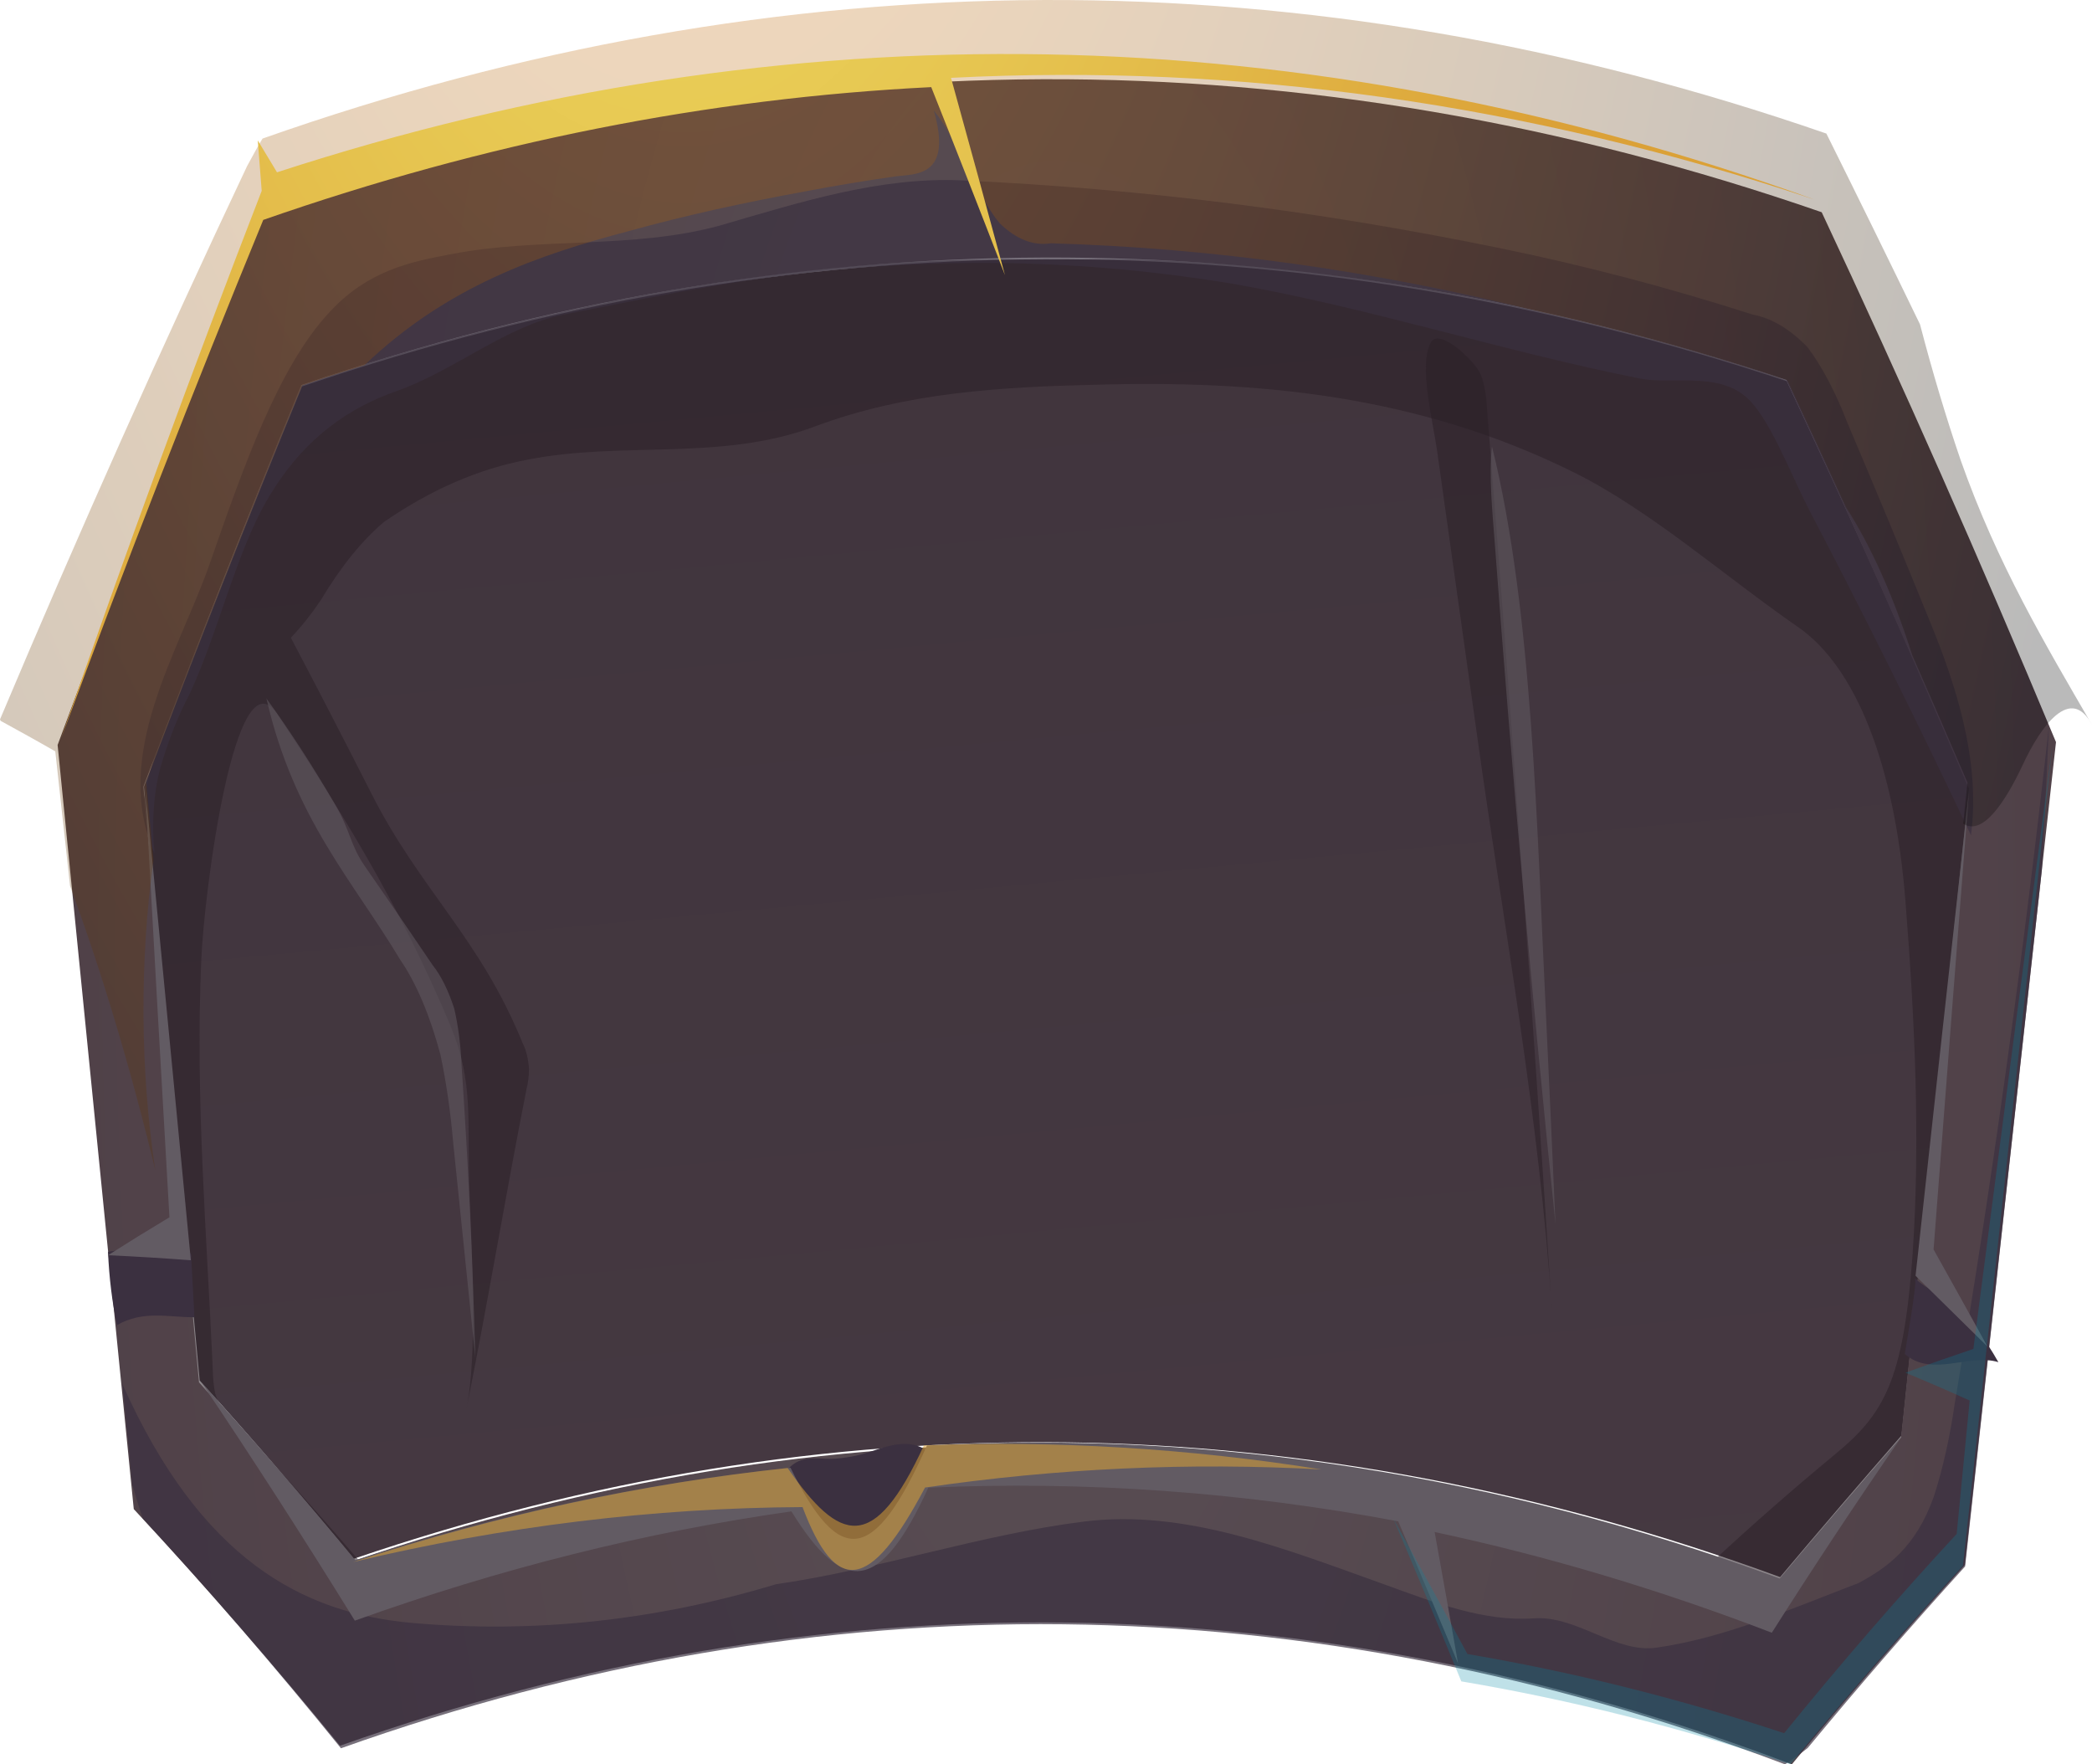 <svg width="581" height="490" viewBox="0 0 581 490" fill="none" xmlns="http://www.w3.org/2000/svg">
<path fill-rule="evenodd" clip-rule="evenodd" d="M98.214 432.91C84.198 415.942 69.946 399.437 55.458 383.395C50.398 328.438 45.245 273.48 40 218.523C54.218 180.974 68.841 143.909 83.869 107.33C220.739 60.715 359.332 60.227 496.249 105.876C513.638 142.896 530.555 180.621 547 219.052C540.675 278.901 534.376 338.773 528.101 398.666C516.75 411.667 505.509 424.778 494.377 438C363.01 389.804 229.756 388.092 98.214 432.91Z" fill="url(#paint0_linear_327_80)"/>
<path opacity="0.54" fill-rule="evenodd" clip-rule="evenodd" d="M89.103 166.667C94.564 157.501 100.449 150.212 106.614 144.976C119.658 135.984 132.992 130.193 146.443 127.676C172.836 122.42 200.266 128.208 226.329 118.428C251.862 108.913 277.925 107.516 303.989 106.85C348.525 105.586 393.491 109.445 437.394 131.336C458.574 141.915 478.767 159.88 499.416 174.185C515.206 185.097 526.239 212.044 529.224 250.702C531.755 282.906 533.374 316.24 531.173 348.378C528.642 383.642 523.202 392.757 509.436 404.068C498.218 413.339 487.118 423.054 476.136 433.211C495.231 444.022 515.058 441.893 533.754 427.024C537.364 424.682 540.712 420.121 543.522 413.716C545.88 406.731 547.564 398.356 548.431 389.297C555.111 336.8 567.687 250.635 545.116 207.786C528.035 175.582 512.397 140.717 496.025 105.586C496.405 105.586 392.58 68.193 289.768 72.318C186.956 68.924 83.156 107.249 83.511 107.05C70.707 138.389 58.409 170.592 45.756 201.798C26.904 248.373 43.226 326.487 50.817 377.986C51.402 382.731 52.255 387.217 53.348 391.293C55.407 396.855 57.915 401.13 60.686 403.802C74.43 419.867 88.88 431.378 103.704 438.069C90.36 422.41 76.822 407.284 63.09 392.691C61.782 391.714 60.618 389.719 59.75 386.969C59.345 384.907 59.12 382.634 59.092 380.315C57.422 342.522 54.208 304.929 55.904 266.604C56.637 248.174 65.291 180.706 77.007 198.338C94.063 224.154 110.966 251.035 125.086 284.835C131.716 300.804 129.616 311.051 130.425 331.877C131.033 347.912 132.601 376.19 129.59 391.027C135.461 361.951 140.421 331.81 146.241 302.401C146.659 300.762 146.895 298.85 146.924 296.878C146.718 294.067 146.111 291.568 145.228 289.892C133.411 260.683 116.887 247.375 103.274 220.628C95.851 205.99 88.352 191.485 80.778 177.113C83.639 174.128 86.421 170.638 89.103 166.667Z" fill="#2B2028"/>
<path fill-rule="evenodd" clip-rule="evenodd" d="M505.929 58.943C362.222 9.115 216.623 9.695 72.975 60.667C53.325 108.459 34.334 157.202 16 206.895C23.05 277.633 30.1 348.37 37.151 419.108C56.648 440.064 75.741 461.97 94.429 484.827C228.269 437.468 363.974 439.209 497.631 490C513.401 470.901 529.424 452.443 545.7 434.626C554.134 358.362 562.567 282.186 571 206.099C550.102 155.92 528.412 106.868 505.929 58.943ZM527.965 399.213C516.58 412.255 505.322 425.408 494.19 438.671C362.821 390.323 229.566 388.605 98.022 433.565C84.006 416.543 69.754 399.986 55.265 383.894C50.205 328.763 45.053 273.631 39.807 218.5C54.026 180.833 68.649 143.651 83.677 106.956C220.548 60.194 359.143 59.704 496.062 105.497C513.452 142.634 530.369 180.479 546.813 219.031C540.522 279.069 534.24 339.13 527.965 399.213Z" fill="url(#paint1_radial_327_80)"/>
<path opacity="0.69" fill-rule="evenodd" clip-rule="evenodd" d="M91.624 86.576C77.332 101.711 67.525 129.866 58.123 156.897C49.557 181.219 30.906 209.77 42.918 237C42.493 232.929 42.423 228.661 42.712 224.51C43.001 220.359 43.643 216.429 44.59 213.009C46.829 205.447 49.475 198.769 52.446 193.181C60.505 176.13 65.522 153.527 74.291 138.656C84.554 121.076 97.757 112.946 110.2 108.584C125.988 103.033 140.61 90.541 156.271 87.435C177.178 83.338 198.084 78.843 219.016 76.398C259.928 71.219 300.918 71.992 341.796 78.711C379.809 85.32 417.543 97.613 455.58 105.148C464.196 106.8 476.487 103.363 484.596 109.972C491.134 115.194 497.267 131.584 502.462 141.63C517.836 170.975 532.813 201.09 547.393 231.977C550.155 211.092 542.983 189.745 536.192 173.09C528.589 154.364 520.894 135.836 513.106 117.507C509.844 109.032 506.1 101.92 502.006 96.424C497.144 91.407 492.016 88.353 486.801 87.369C463.318 79.835 439.826 73.666 416.326 68.864C366.226 58.619 317.266 52.407 267.013 50.093C244.206 49.102 222.184 56.174 199.884 62.651C175.682 69.26 149.809 65.823 125.329 70.582C113.976 72.697 102.192 75.142 91.624 86.576Z" fill="#3B3040"/>
<path opacity="0.69" fill-rule="evenodd" clip-rule="evenodd" d="M36.731 412.164C37.667 415.432 38.627 418.834 39.639 421.702C58.385 442.022 76.735 463.299 94.689 485.531C227.81 438.124 362.779 439.628 495.743 490C497.842 488.599 499.941 487.132 502.04 485.465C516.369 468.123 530.943 451.315 545.761 435.041C552.841 370.567 559.947 306.093 567.078 241.618C567.812 228.279 568.469 214.939 569 202C561.908 266.014 553.19 328.696 542.904 389.62C541.548 399.056 539.59 407.809 537.113 415.499C532.056 429.906 523.837 435.508 516.175 439.643C497.185 446.913 479.079 454.85 460.063 457.585C448.734 459.252 437.861 448.581 426.001 449.448C412.093 450.448 398.185 444.979 384.53 440.043C356.715 430.106 329.101 419.034 301.083 422.569C272.609 426.104 243.883 435.908 215.511 439.977C181.941 450.112 148.133 453.701 114.363 450.715C84.018 447.981 55.823 433.174 34 384.418L36.731 412.164Z" fill="#3B3040"/>
<path fill-rule="evenodd" clip-rule="evenodd" d="M53.101 349.132L54 365.828C46.508 365.828 39.84 363.86 32.497 368C31.153 361.759 30.302 354.824 30 347.639C33.022 347.3 52.901 343.363 53.201 349.064L53.101 349.132Z" fill="url(#paint2_linear_327_80)"/>
<path fill-rule="evenodd" clip-rule="evenodd" d="M223.43 418.885C225.966 423.077 228.726 426.306 231.626 428.471C243.526 437.215 249.997 421.994 257 402.564C250.301 398.548 243.273 403.406 236.548 404.507C234.595 404.831 232.641 405.154 230.687 405.154C226.373 405.154 221.73 403.859 218 409.041C219.707 412.679 221.522 415.97 223.43 418.885Z" fill="url(#paint3_linear_327_80)"/>
<path opacity="0.54" fill-rule="evenodd" clip-rule="evenodd" d="M431 364C425.633 280.422 419.629 196.933 412.987 113.532C412.833 109.944 412.229 106.6 411.273 104.046C409.484 100 399.868 91.178 397.533 94.893C393.756 100.796 398.005 117.18 399.148 125.405C402.85 151.938 406.602 178.471 410.328 205.003C417.434 256.145 427.621 310.935 431 364Z" fill="#2B2028"/>
<path fill-rule="evenodd" clip-rule="evenodd" d="M56 384C70.45 399.929 84.681 416.363 98.693 433.301C138.961 420.4 179.246 411.843 219.548 407.63C233.189 435.342 242.688 434.42 257.441 401.443C336.638 397.174 415.839 409.522 494.275 438.37C505.39 425.205 516.632 412.15 528 399.205C515.857 416.758 503.883 434.837 492.077 453.443C460.903 441.463 429.688 432.138 398.43 425.468C400.636 437.667 402.809 449.845 404.948 462C399.474 448.835 393.933 435.671 388.325 422.506C344.874 414.344 301.372 411.229 257.82 413.159C244.431 442.385 234.352 443.241 219.8 419.742C179.28 425.49 138.86 435.605 98.542 450.086C84.614 427.531 70.433 405.502 56 384Z" fill="#625B63"/>
<path fill-rule="evenodd" clip-rule="evenodd" d="M40.275 218C44.533 261.978 48.775 305.978 53 350C45.358 349.423 37.691 348.956 30 348.601C35.661 345.002 41.347 341.493 47.058 338.073C44.747 298.093 42.486 258.069 40.275 218Z" fill="#625B63"/>
<path fill-rule="evenodd" clip-rule="evenodd" d="M555 378.304C546.888 375.767 536.609 382.644 529 376.034C529.227 374.298 532.578 356.002 531.822 355C535.45 358.405 539.38 359.541 542.957 362.479C547.21 366.368 551.257 371.686 555 378.304Z" fill="url(#paint4_linear_327_80)"/>
<path fill-rule="evenodd" clip-rule="evenodd" d="M546.825 220C541.825 264.744 536.883 309.51 532 354.299C538.675 360.866 545.3 367.433 552 374C547 364.937 542 355.94 537 347.009C540.25 304.673 543.525 262.336 546.825 220Z" fill="#625B63"/>
<path style="mix-blend-mode:screen" opacity="0.27" fill-rule="evenodd" clip-rule="evenodd" d="M581 201.319C568.047 178.994 554.715 156.669 544.545 127.852C540.466 115.924 536.688 103.311 533.237 90.092C524.686 72.427 516.017 54.761 507.23 37.095C363.072 -12.827 217.02 -12.359 72.91 38.487C71.796 40.275 70.38 42.925 68.634 46.105C45.023 96.054 22.144 147.284 0 199.795L0.177 200.193C5.237 202.975 10.296 205.757 15.356 208.672L19.454 246.035C28.342 270.204 36.275 296.66 43.134 325C38.94 297.426 38.76 266.779 42.628 238.88C41.944 231.66 41.261 224.373 40.604 217.152C54.653 179.922 69.098 143.221 83.94 107.051C89.708 105.064 95.467 103.187 101.218 101.42C124.215 79.427 149.74 70.748 174.583 64.19C190.825 59.685 207.117 56.174 223.409 53.193C231.757 51.603 240.131 50.212 248.48 49.02C253.818 48.225 264.746 49.616 259.358 30.736C266.214 38.95 270.919 53.922 277.623 62.004C282.179 66.445 287.039 68.341 291.891 67.569C336.754 68.894 381.557 75.121 426.301 86.25C449.677 91.373 473.035 97.821 496.377 105.594C501.842 117.253 507.256 128.978 512.619 140.77C519.622 151.663 525.867 165.597 531.086 181.975C536.247 193.723 541.358 205.515 546.417 217.35C546.013 221.126 545.608 224.903 545.228 228.745C550.769 232.388 557.194 222.12 561.723 212.514C566.858 201.385 575.181 190.19 581 201.319Z" fill="url(#paint5_radial_327_80)"/>
<path fill-rule="evenodd" clip-rule="evenodd" d="M71.592 38.999C71.972 43.691 72.326 48.317 72.68 53.009C53.411 102.747 34.851 153.411 17 205C35.037 156.187 53.741 108.21 73.111 61.071C134.631 39.591 196.57 27.279 258.627 24.196C265.528 41.51 272.353 58.912 279.102 76.402C274.159 58.075 269.164 39.814 264.119 21.619C344.289 17.531 424.465 28.84 504 55.454C362.383 4.192 218.803 1.637 76.932 47.854L71.592 38.999Z" fill="url(#paint6_radial_327_80)"/>
<path opacity="0.54" fill-rule="evenodd" clip-rule="evenodd" d="M74 194C80.739 203.3 87.201 213.302 93.384 224.006C97.225 230.587 97.326 234.864 101.395 240.655C107.713 249.736 113.981 258.882 120.198 268.095C122.491 270.963 124.524 275.067 126.162 280.137C127.271 284.929 127.962 290.299 128.184 295.864C130.023 322.708 131.297 349.794 132 377L125.859 317.316C125.13 308.782 123.939 300.562 122.321 292.903C119.425 282.031 115.613 273.027 111.176 266.581C98.059 244.669 81.632 227.297 74 194Z" fill="#625B63"/>
<path opacity="0.54" fill-rule="evenodd" clip-rule="evenodd" d="M415.139 150.842C419.86 214.36 425.555 277.479 432 340C431.151 320.599 430.276 301.132 429.352 281.731C426.854 231.103 425.705 169.645 414.364 124C413.44 131.973 414.489 142.271 415.139 150.842Z" fill="#625B63"/>
<path opacity="0.54" fill-rule="evenodd" clip-rule="evenodd" d="M98 433.82C138.231 420.69 178.48 411.982 218.745 407.694C233.232 428.528 242.646 431.677 256.604 401.397C293.419 400.013 330.218 402.246 367 408.096C330.218 406.087 293.52 407.761 256.906 413.121C241.536 442.194 232.172 443.065 222.884 418.547C181.424 418.77 139.796 423.861 98 433.82Z" fill="#DBA137"/>
<path opacity="0.25" d="M387 421.842C393.356 436.768 399.635 451.804 405.84 466.951C436.306 472.102 466.773 479.785 497.239 490C512.96 470.979 528.933 452.597 545.158 434.853C553.413 358.858 561.694 282.907 570 207C562.602 262.829 555.288 318.703 548.058 374.621C541.753 376.734 535.465 378.935 529.193 381.225C535.145 383.691 541.089 386.266 547.024 388.952C545.814 401.302 544.628 413.653 543.418 426.003C527.125 443.615 511.152 462.063 495.499 481.348C466.176 471.662 436.853 464.331 407.53 459.355C400.737 446.719 393.894 434.215 387 421.842Z" fill="#008AA5"/>
<defs>
<linearGradient id="paint0_linear_327_80" x1="290.591" y1="3.409" x2="335.343" y2="482.563" gradientUnits="userSpaceOnUse">
<stop stop-color="#3F343C"/>
<stop offset="1" stop-color="#463942"/>
</linearGradient>
<radialGradient id="paint1_radial_327_80" cx="0" cy="0" r="1" gradientUnits="userSpaceOnUse" gradientTransform="translate(293.563 256.036) scale(275.286 721.589)">
<stop stop-color="#594E54"/>
<stop offset="1" stop-color="#504148"/>
</radialGradient>
<linearGradient id="paint2_linear_327_80" x1="3735.6" y1="4077.86" x2="3798.37" y2="4392.75" gradientUnits="userSpaceOnUse">
<stop stop-color="#3B3040"/>
<stop offset="1" stop-color="#2B2028"/>
</linearGradient>
<linearGradient id="paint3_linear_327_80" x1="9260.93" y1="5718.2" x2="9343.68" y2="6213.61" gradientUnits="userSpaceOnUse">
<stop stop-color="#3B3040"/>
<stop offset="1" stop-color="#2B2028"/>
</linearGradient>
<linearGradient id="paint4_linear_327_80" x1="9673.46" y1="4442.2" x2="9751.74" y2="4832.88" gradientUnits="userSpaceOnUse">
<stop stop-color="#3B3040"/>
<stop offset="1" stop-color="#2B2028"/>
</linearGradient>
<radialGradient id="paint5_radial_327_80" cx="0" cy="0" r="1" gradientUnits="userSpaceOnUse" gradientTransform="translate(189.383 -334.08) scale(464.78 1217.07)">
<stop stop-color="#FF8D0A"/>
<stop offset="0.09" stop-color="#ED8309"/>
<stop offset="0.28" stop-color="#BE6907"/>
<stop offset="0.55" stop-color="#734005"/>
<stop offset="0.88" stop-color="#0C0700"/>
<stop offset="0.92"/>
</radialGradient>
<radialGradient id="paint6_radial_327_80" cx="0" cy="0" r="1" gradientUnits="userSpaceOnUse" gradientTransform="translate(187.103 -319.701) scale(285.817 746.278)">
<stop stop-color="#F4F270"/>
<stop offset="0.97" stop-color="#DBA137"/>
</radialGradient>
</defs>
</svg>
